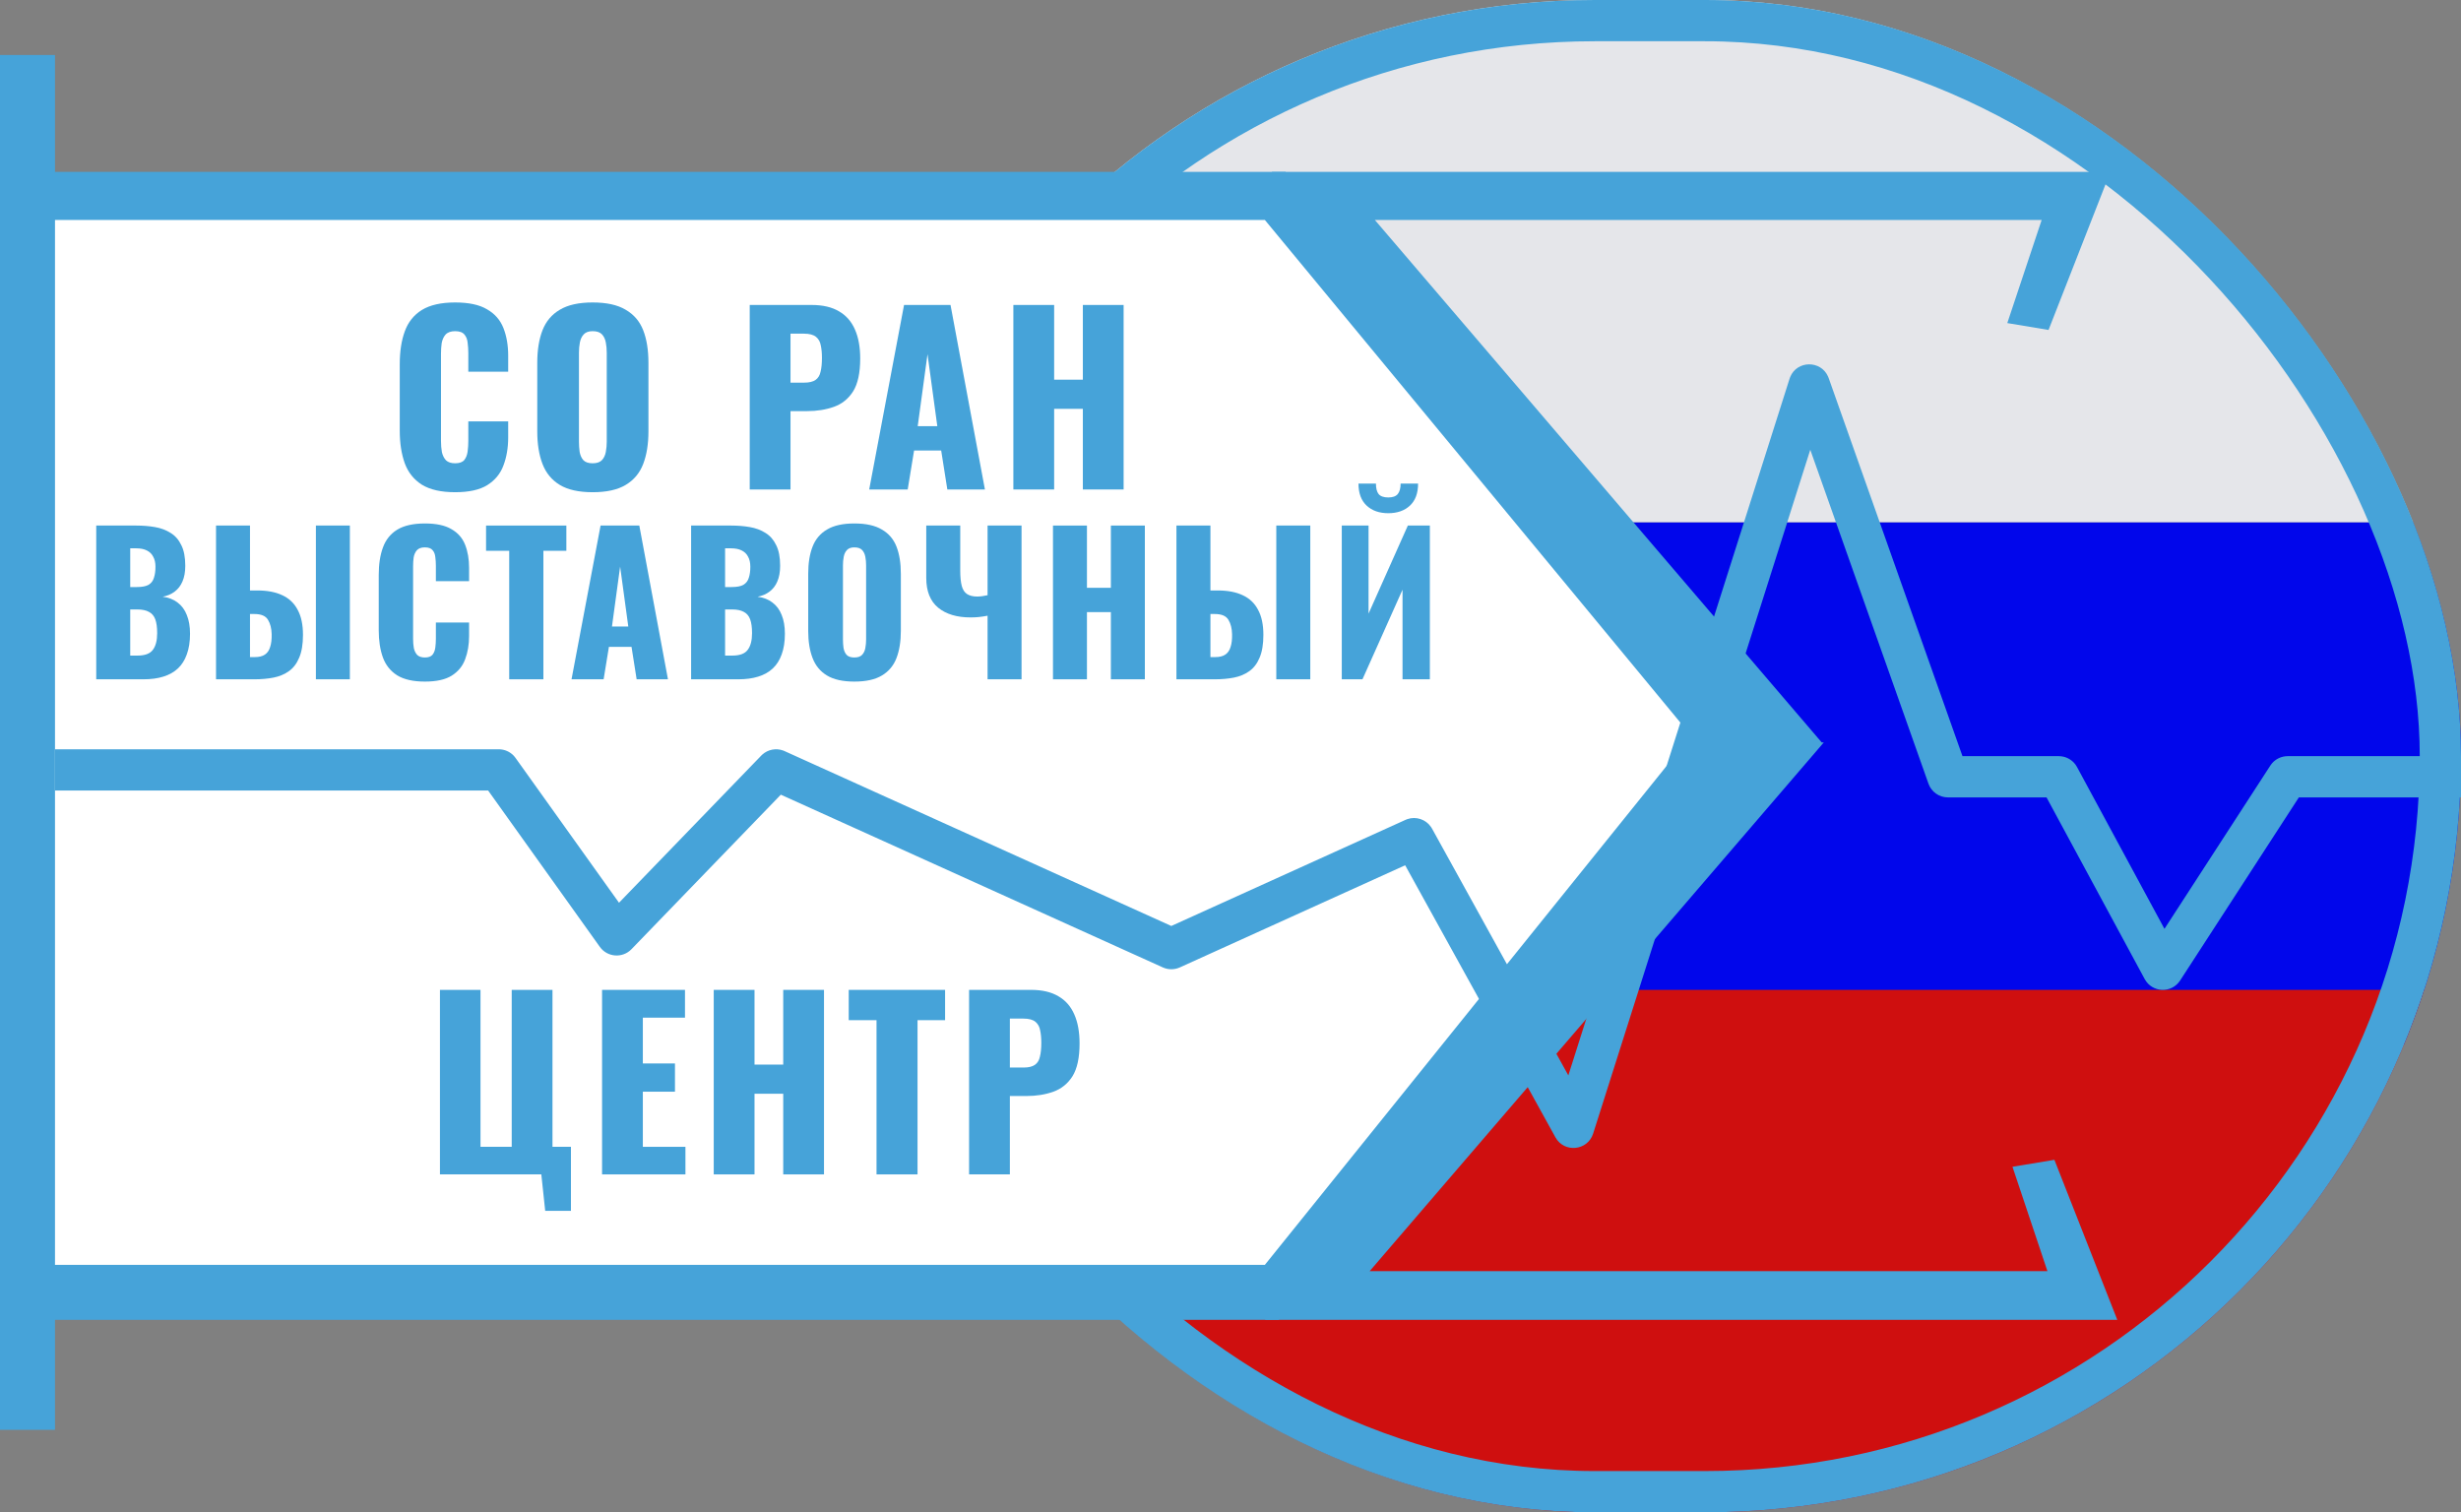 <?xml version="1.0" encoding="UTF-8"?> <svg xmlns="http://www.w3.org/2000/svg" width="179" height="110" viewBox="0 0 179 110" fill="none"><rect x="0" y="0" width="179" height="110" fill="#808080" stroke="none"/><g clip-path="url(#clip0_180_135)"><path d="M61 0H179V38H61V0Z" fill="#E5E6EA"></path><path d="M61 38H179V76H61V38Z" fill="#0106EB"></path><path d="M61 72H179V110H61V72Z" fill="#CF0F0F"></path></g><rect x="62.5" y="1.5" width="115" height="107" rx="53.5" stroke="#46A3D9" stroke-width="3"></rect><path d="M0 4H4V12.5H93.5L129 54L93 96H4V104H0V4Z" fill="#46A3D9"></path><path d="M4 16H92L123 53.5L92 92H4V16Z" fill="white"></path><path d="M128.082 54H128L92.5 12.5H153.5L149 24L146 23.5L148.5 16H100L132.5 54H132.655L99.623 92.458H148.918L146.377 84.867L149.426 84.361L154 96H92L128.082 54Z" fill="#46A3D9"></path><path d="M130.208 27.424C130.702 26.213 132.429 26.191 132.96 27.38L133.009 27.502L142.74 55H149.749C150.232 55 150.68 55.232 150.96 55.614L151.069 55.787L157.431 67.561L165.133 55.684L165.245 55.532C165.528 55.197 165.947 55 166.393 55H179V58H167.207L158.573 71.314C157.953 72.272 156.535 72.214 155.993 71.212L148.854 58H141.681C141.043 58 140.477 57.597 140.266 57L131.67 32.713L115.877 82.452C115.479 83.706 113.771 83.879 113.133 82.724L102.204 62.937L85.815 70.366C85.424 70.543 84.973 70.545 84.577 70.366L56.793 57.802L45.93 69.042C45.278 69.716 44.174 69.634 43.629 68.871L35.505 57.5H4V54.5H36.276C36.699 54.5 37.101 54.678 37.384 54.987L37.497 55.129L45.023 65.662L55.37 54.958L55.456 54.876C55.866 54.513 56.444 54.403 56.959 54.589L57.068 54.634L85.195 67.352L102.228 59.634L102.362 59.58C103 59.362 103.706 59.598 104.085 60.152L104.161 60.275L114.072 78.22L130.163 27.549L130.208 27.424Z" fill="#46A3D9"></path><path d="M70.486 85.421V72H74.993C75.799 72 76.462 72.155 76.981 72.464C77.501 72.762 77.887 73.204 78.141 73.789C78.395 74.364 78.522 75.065 78.522 75.894C78.522 76.932 78.351 77.727 78.009 78.28C77.666 78.821 77.202 79.196 76.617 79.406C76.031 79.616 75.374 79.721 74.645 79.721H73.452V85.421H70.486ZM73.452 77.65H74.446C74.811 77.65 75.087 77.584 75.275 77.451C75.463 77.319 75.584 77.12 75.639 76.855C75.706 76.59 75.739 76.253 75.739 75.844C75.739 75.502 75.711 75.203 75.656 74.949C75.612 74.684 75.496 74.474 75.308 74.32C75.12 74.165 74.827 74.088 74.43 74.088H73.452V77.65Z" fill="#46A3D9"></path><path d="M63.754 85.421V74.204H61.732V72H68.741V74.204H66.736V85.421H63.754Z" fill="#46A3D9"></path><path d="M51.914 85.421V72H54.88V77.435H56.968V72H59.933V85.421H56.968V79.555H54.88V85.421H51.914Z" fill="#46A3D9"></path><path d="M43.791 85.421V72H49.822V74.021H46.757V77.352H49.093V79.406H46.757V83.416H49.855V85.421H43.791Z" fill="#46A3D9"></path><path d="M39.655 88.072L39.373 85.421H32V72H34.949V83.416H37.219V72H40.185V83.416H41.527V88.072H39.655Z" fill="#46A3D9"></path><path d="M97.594 49.41V38.227H99.541V44.633L102.399 38.227H104V49.41H102.012V42.893L99.099 49.41H97.594ZM100.977 37.329C100.323 37.329 99.798 37.145 99.403 36.777C99.007 36.408 98.809 35.875 98.809 35.175H100.079C100.079 35.516 100.144 35.769 100.272 35.934C100.41 36.1 100.645 36.183 100.977 36.183C101.299 36.183 101.529 36.1 101.667 35.934C101.805 35.76 101.874 35.506 101.874 35.175H103.144C103.144 35.875 102.946 36.408 102.551 36.777C102.155 37.145 101.63 37.329 100.977 37.329Z" fill="#46A3D9"></path><path d="M85.568 49.41V38.227H88.04V42.949H88.592C89.301 42.949 89.899 43.064 90.387 43.294C90.884 43.524 91.257 43.878 91.506 44.357C91.763 44.827 91.892 45.434 91.892 46.18C91.892 46.861 91.8 47.413 91.616 47.837C91.441 48.26 91.193 48.587 90.87 48.817C90.548 49.047 90.175 49.203 89.752 49.286C89.329 49.369 88.868 49.41 88.371 49.41H85.568ZM88.04 47.795H88.385C88.698 47.795 88.942 47.735 89.117 47.616C89.301 47.496 89.43 47.312 89.504 47.063C89.586 46.815 89.623 46.502 89.614 46.124C89.605 45.71 89.517 45.365 89.352 45.089C89.186 44.803 88.855 44.661 88.358 44.661H88.04V47.795ZM92.831 49.41V38.227H95.303V49.41H92.831Z" fill="#46A3D9"></path><path d="M76.588 49.41V38.227H79.059V42.755H80.799V38.227H83.271V49.41H80.799V44.523H79.059V49.41H76.588Z" fill="#46A3D9"></path><path d="M71.831 49.41V44.785C71.582 44.831 71.366 44.863 71.182 44.882C70.998 44.9 70.8 44.909 70.588 44.909C69.603 44.909 68.821 44.675 68.241 44.205C67.661 43.727 67.371 43.004 67.371 42.037V38.227H69.843V41.499C69.843 41.959 69.879 42.332 69.953 42.617C70.027 42.894 70.156 43.091 70.34 43.211C70.524 43.331 70.772 43.391 71.085 43.391C71.187 43.391 71.306 43.381 71.444 43.363C71.582 43.344 71.711 43.322 71.831 43.294V38.227H74.302V49.41H71.831Z" fill="#46A3D9"></path><path d="M62.14 49.576C61.303 49.576 60.64 49.429 60.152 49.134C59.664 48.84 59.314 48.416 59.103 47.864C58.891 47.312 58.785 46.654 58.785 45.89V41.734C58.785 40.96 58.891 40.302 59.103 39.759C59.314 39.216 59.664 38.802 60.152 38.517C60.64 38.222 61.303 38.075 62.14 38.075C62.987 38.075 63.655 38.222 64.142 38.517C64.639 38.802 64.994 39.216 65.206 39.759C65.417 40.302 65.523 40.96 65.523 41.734V45.89C65.523 46.654 65.417 47.312 65.206 47.864C64.994 48.416 64.639 48.84 64.142 49.134C63.655 49.429 62.987 49.576 62.14 49.576ZM62.14 47.823C62.398 47.823 62.587 47.758 62.706 47.629C62.826 47.501 62.904 47.335 62.941 47.132C62.978 46.93 62.996 46.723 62.996 46.511V41.126C62.996 40.905 62.978 40.698 62.941 40.505C62.904 40.302 62.826 40.137 62.706 40.008C62.587 39.879 62.398 39.814 62.14 39.814C61.901 39.814 61.721 39.879 61.602 40.008C61.482 40.137 61.404 40.302 61.367 40.505C61.33 40.698 61.312 40.905 61.312 41.126V46.511C61.312 46.723 61.326 46.93 61.353 47.132C61.39 47.335 61.464 47.501 61.574 47.629C61.694 47.758 61.883 47.823 62.14 47.823Z" fill="#46A3D9"></path><path d="M50.268 49.41V38.227H53.181C53.66 38.227 54.111 38.263 54.534 38.337C54.967 38.411 55.349 38.553 55.68 38.765C56.011 38.968 56.269 39.262 56.453 39.649C56.647 40.026 56.743 40.528 56.743 41.154C56.743 41.605 56.674 41.987 56.536 42.3C56.407 42.603 56.219 42.847 55.97 43.032C55.731 43.216 55.441 43.34 55.1 43.404C55.533 43.46 55.896 43.602 56.191 43.832C56.486 44.053 56.706 44.352 56.854 44.73C57.01 45.107 57.089 45.563 57.089 46.097C57.089 46.677 57.01 47.178 56.854 47.602C56.706 48.016 56.49 48.357 56.205 48.623C55.919 48.891 55.565 49.088 55.142 49.217C54.727 49.346 54.249 49.41 53.706 49.41H50.268ZM52.739 47.685H53.264C53.807 47.685 54.18 47.547 54.382 47.27C54.594 46.994 54.7 46.589 54.7 46.055C54.7 45.632 54.654 45.296 54.562 45.047C54.47 44.799 54.318 44.619 54.106 44.509C53.894 44.389 53.609 44.329 53.25 44.329H52.739V47.685ZM52.739 42.7H53.222C53.6 42.7 53.885 42.645 54.078 42.535C54.272 42.415 54.401 42.245 54.465 42.024C54.539 41.803 54.575 41.536 54.575 41.223C54.575 40.928 54.52 40.684 54.41 40.491C54.309 40.288 54.152 40.137 53.94 40.035C53.738 39.934 53.48 39.883 53.167 39.883H52.739V42.7Z" fill="#46A3D9"></path><path d="M41.57 49.41L43.683 38.227H46.5L48.584 49.41H46.306L45.934 47.05H44.29L43.904 49.41H41.57ZM44.511 45.572H45.699L45.105 41.209L44.511 45.572Z" fill="#46A3D9"></path><path d="M37.038 49.41V40.063H35.353V38.227H41.194V40.063H39.523V49.41H37.038Z" fill="#46A3D9"></path><path d="M30.902 49.576C30.055 49.576 29.383 49.424 28.886 49.121C28.398 48.808 28.053 48.375 27.851 47.823C27.648 47.261 27.547 46.603 27.547 45.848V41.816C27.547 41.043 27.648 40.38 27.851 39.828C28.053 39.267 28.398 38.834 28.886 38.53C29.383 38.227 30.055 38.075 30.902 38.075C31.73 38.075 32.375 38.213 32.835 38.489C33.305 38.756 33.636 39.133 33.829 39.621C34.023 40.109 34.119 40.67 34.119 41.306V42.272H31.703V41.154C31.703 40.933 31.689 40.721 31.662 40.519C31.643 40.316 31.579 40.15 31.468 40.022C31.358 39.883 31.169 39.814 30.902 39.814C30.644 39.814 30.451 39.883 30.322 40.022C30.203 40.16 30.124 40.334 30.087 40.546C30.06 40.749 30.046 40.965 30.046 41.195V46.456C30.046 46.704 30.064 46.934 30.101 47.146C30.147 47.349 30.23 47.514 30.35 47.643C30.479 47.763 30.663 47.823 30.902 47.823C31.16 47.823 31.344 47.758 31.454 47.629C31.565 47.491 31.634 47.316 31.662 47.105C31.689 46.893 31.703 46.677 31.703 46.456V45.282H34.119V46.249C34.119 46.884 34.023 47.455 33.829 47.961C33.645 48.458 33.318 48.854 32.849 49.148C32.389 49.434 31.74 49.576 30.902 49.576Z" fill="#46A3D9"></path><path d="M15.713 49.41V38.227H18.184V42.949H18.737C19.445 42.949 20.044 43.064 20.532 43.294C21.029 43.524 21.402 43.878 21.65 44.357C21.908 44.827 22.037 45.434 22.037 46.18C22.037 46.861 21.945 47.413 21.761 47.837C21.586 48.26 21.337 48.587 21.015 48.817C20.693 49.047 20.32 49.203 19.897 49.286C19.473 49.369 19.013 49.41 18.516 49.41H15.713ZM18.184 47.795H18.53C18.843 47.795 19.087 47.735 19.261 47.616C19.445 47.496 19.574 47.312 19.648 47.063C19.731 46.815 19.768 46.502 19.759 46.124C19.749 45.71 19.662 45.365 19.496 45.089C19.331 44.803 18.999 44.661 18.502 44.661H18.184V47.795ZM22.976 49.41V38.227H25.447V49.41H22.976Z" fill="#46A3D9"></path><path d="M7 49.41V38.227H9.913C10.392 38.227 10.843 38.263 11.267 38.337C11.699 38.411 12.081 38.553 12.412 38.765C12.744 38.968 13.002 39.262 13.186 39.649C13.379 40.026 13.476 40.528 13.476 41.154C13.476 41.605 13.407 41.987 13.269 42.3C13.14 42.603 12.951 42.847 12.703 43.032C12.463 43.216 12.173 43.34 11.833 43.404C12.265 43.46 12.629 43.602 12.923 43.832C13.218 44.053 13.439 44.352 13.586 44.73C13.743 45.107 13.821 45.563 13.821 46.097C13.821 46.677 13.743 47.178 13.586 47.602C13.439 48.016 13.223 48.357 12.937 48.623C12.652 48.891 12.297 49.088 11.874 49.217C11.46 49.346 10.981 49.41 10.438 49.41H7ZM9.472 47.685H9.996C10.539 47.685 10.912 47.547 11.115 47.27C11.326 46.994 11.432 46.589 11.432 46.055C11.432 45.632 11.386 45.296 11.294 45.047C11.202 44.799 11.05 44.619 10.838 44.509C10.627 44.389 10.341 44.329 9.982 44.329H9.472V47.685ZM9.472 42.7H9.955C10.332 42.7 10.618 42.645 10.811 42.535C11.004 42.415 11.133 42.245 11.197 42.024C11.271 41.803 11.308 41.536 11.308 41.223C11.308 40.928 11.253 40.684 11.142 40.491C11.041 40.288 10.884 40.137 10.673 40.035C10.47 39.934 10.213 39.883 9.9 39.883H9.472V42.7Z" fill="#46A3D9"></path><path d="M73.707 35.603V22.182H76.673V27.617H78.761V22.182H81.726V35.603H78.761V29.738H76.673V35.603H73.707Z" fill="#46A3D9"></path><path d="M63.221 35.603L65.756 22.182H69.136L71.638 35.603H68.904L68.457 32.77H66.485L66.021 35.603H63.221ZM66.75 30.997H68.175L67.462 25.761L66.75 30.997Z" fill="#46A3D9"></path><path d="M54.531 35.603V22.182H59.038C59.844 22.182 60.507 22.337 61.026 22.646C61.545 22.945 61.932 23.386 62.186 23.972C62.44 24.546 62.567 25.248 62.567 26.076C62.567 27.114 62.396 27.91 62.054 28.462C61.711 29.003 61.247 29.379 60.662 29.589C60.076 29.799 59.419 29.904 58.69 29.904H57.497V35.603H54.531ZM57.497 27.832H58.491C58.856 27.832 59.132 27.766 59.32 27.634C59.508 27.501 59.629 27.302 59.684 27.037C59.751 26.772 59.784 26.435 59.784 26.026C59.784 25.684 59.756 25.386 59.701 25.132C59.657 24.866 59.541 24.657 59.353 24.502C59.165 24.347 58.872 24.27 58.475 24.27H57.497V27.832Z" fill="#46A3D9"></path><path d="M43.104 35.802C42.099 35.802 41.304 35.625 40.718 35.272C40.133 34.918 39.713 34.41 39.459 33.747C39.205 33.085 39.078 32.295 39.078 31.378V26.391C39.078 25.463 39.205 24.673 39.459 24.021C39.713 23.37 40.133 22.873 40.718 22.53C41.304 22.177 42.099 22 43.104 22C44.121 22 44.922 22.177 45.507 22.53C46.103 22.873 46.529 23.37 46.783 24.021C47.037 24.673 47.164 25.463 47.164 26.391V31.378C47.164 32.295 47.037 33.085 46.783 33.747C46.529 34.41 46.103 34.918 45.507 35.272C44.922 35.625 44.121 35.802 43.104 35.802ZM43.104 33.698C43.414 33.698 43.64 33.62 43.784 33.466C43.927 33.311 44.021 33.112 44.065 32.869C44.11 32.626 44.132 32.378 44.132 32.124V25.662C44.132 25.397 44.11 25.148 44.065 24.916C44.021 24.673 43.927 24.474 43.784 24.32C43.64 24.165 43.414 24.088 43.104 24.088C42.817 24.088 42.602 24.165 42.458 24.32C42.315 24.474 42.221 24.673 42.176 24.916C42.132 25.148 42.11 25.397 42.11 25.662V32.124C42.11 32.378 42.127 32.626 42.16 32.869C42.204 33.112 42.292 33.311 42.425 33.466C42.569 33.62 42.795 33.698 43.104 33.698Z" fill="#46A3D9"></path><path d="M33.102 35.802C32.086 35.802 31.28 35.62 30.683 35.255C30.098 34.88 29.684 34.36 29.441 33.698C29.198 33.024 29.076 32.234 29.076 31.328V26.49C29.076 25.562 29.198 24.767 29.441 24.104C29.684 23.43 30.098 22.911 30.683 22.547C31.28 22.182 32.086 22 33.102 22C34.097 22 34.87 22.166 35.422 22.497C35.985 22.817 36.383 23.27 36.615 23.856C36.847 24.441 36.963 25.115 36.963 25.877V27.037H34.063V25.695C34.063 25.43 34.047 25.176 34.014 24.933C33.992 24.69 33.914 24.491 33.782 24.336C33.649 24.171 33.423 24.088 33.102 24.088C32.793 24.088 32.561 24.171 32.407 24.336C32.263 24.502 32.169 24.712 32.125 24.966C32.092 25.209 32.075 25.468 32.075 25.745V32.057C32.075 32.355 32.097 32.632 32.141 32.886C32.197 33.129 32.296 33.328 32.44 33.482C32.594 33.626 32.815 33.698 33.102 33.698C33.412 33.698 33.633 33.62 33.765 33.466C33.898 33.3 33.981 33.09 34.014 32.836C34.047 32.582 34.063 32.322 34.063 32.057V30.649H36.963V31.809C36.963 32.571 36.847 33.256 36.615 33.863C36.394 34.46 36.002 34.935 35.439 35.288C34.886 35.631 34.108 35.802 33.102 35.802Z" fill="#46A3D9"></path><defs><clipPath id="clip0_180_135"><rect x="61" width="118" height="110" rx="55" fill="white"></rect></clipPath></defs></svg> 